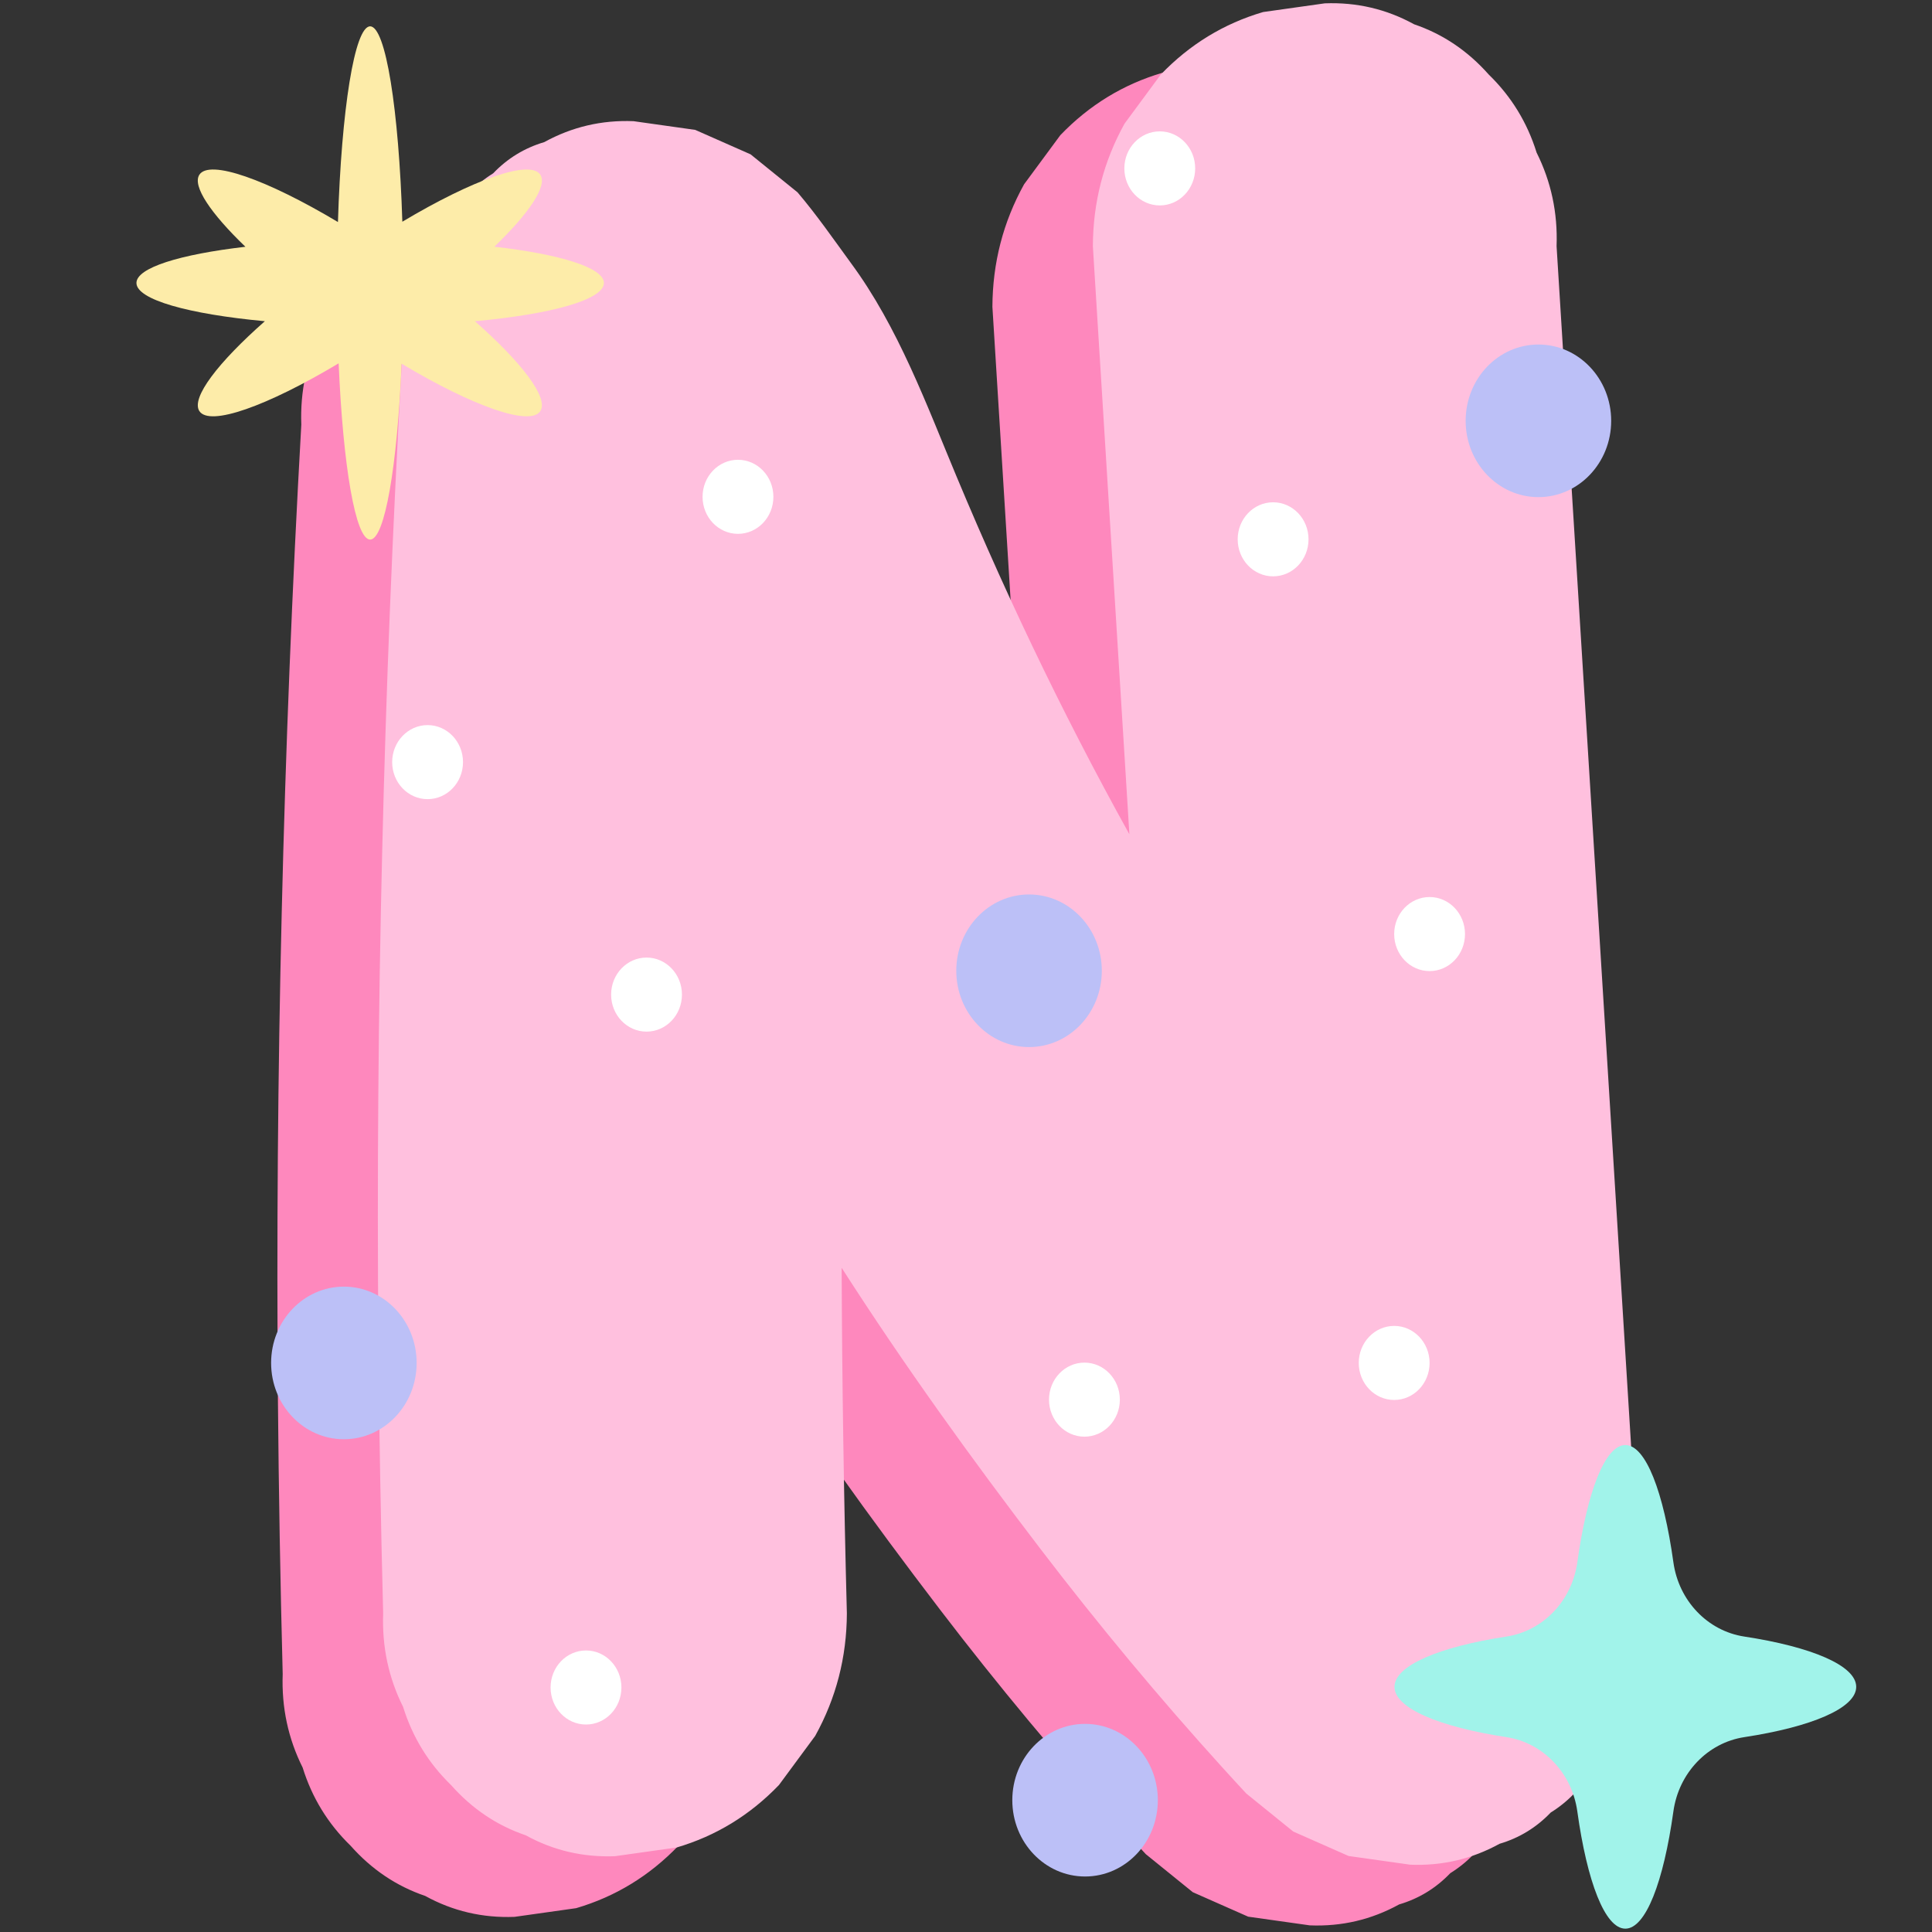 <svg xmlns="http://www.w3.org/2000/svg" version="1.1" xmlns:xlink="http://www.w3.org/1999/xlink" width="1000" height="1000"><rect width="100%" height="100%" fill="#333333" stroke="none"/><style>
    #light-icon {
      display: inline;
    }
    #dark-icon {
      display: none;
    }

    @media (prefers-color-scheme: dark) {
      #light-icon {
        display: none;
      }
      #dark-icon {
        display: inline;
      }
    }
  </style><g id="light-icon"><svg xmlns="http://www.w3.org/2000/svg" version="1.1" xmlns:xlink="http://www.w3.org/1999/xlink" width="1000" height="1000"><g><g transform="matrix(1.953,0,0,1.953,0,0)"><svg xmlns="http://www.w3.org/2000/svg" version="1.1" xmlns:xlink="http://www.w3.org/1999/xlink" width="512" height="512"><svg id="Layer_1" enable-background="new 0 0 3000 3000" height="512" viewBox="0 0 3000 3000" width="512" xmlns="http://www.w3.org/2000/svg"><g><path d="m2393.9 2612.6c-17.3-278-34.5-556-51.8-834s-34.5-556-51.8-834c-9.7-156-19.4-312-29.1-468.1 1.9-51.9-8.5-100.3-31-145.3-14.5-46.7-39.3-87.2-74.4-121.3-32.6-36.8-71.2-62.8-115.9-78-42.9-23.6-89.1-34.4-138.7-32.5-31.9 4.5-63.8 9-95.7 13.5-61 17.9-113.9 50.2-158.9 97-18.8 25.4-37.5 50.9-56.3 76.3-32.6 58.8-48.9 122.2-49.2 190.3 17.3 278 34.5 556 51.8 834 1.6 26.4 3.3 52.8 4.9 79.2-106.6-191.9-201.1-390.7-284.6-594.8-23.9-58.3-47.6-116.7-75.8-172.8-14-27.8-29.1-55.1-45.8-81.2-8.3-13.1-17.1-25.8-26.2-38.2-27-37-53.3-75-82.9-109.8-24.3-19.7-48.6-39.3-72.9-59-28.7-12.7-57.3-25.3-86-38-31.9-4.5-63.8-9-95.7-13.5-49.6-2-95.8 8.9-138.7 32.5-30.5 9-57 25.1-79.4 48.5-27 16.8-48.6 39.3-64.6 67.6-22.3 23.5-37.7 51.3-46.3 83.2-22.5 44.9-32.9 93.4-31 145.3-14.2 252.1-24.4 504.5-30.4 756.9-6.1 252.5-8 505-5.9 757.6 1.2 141.9 3.7 283.7 7.4 425.6-1.9 51.9 8.5 100.3 31 145.3 14.5 46.7 39.3 87.2 74.4 121.3 32.6 36.8 71.2 62.8 115.9 78 42.9 23.6 89.1 34.4 138.7 32.5 31.9-4.5 63.8-9 95.7-13.5 61-17.9 113.9-50.2 158.9-97 18.8-25.4 37.5-50.9 56.3-76.3 32.6-58.8 48.9-122.2 49.2-190.3-4.7-178.8-7.4-357.7-8.1-536.6.1.2.2.4.4.6 96.4 150.3 200.6 295 308.6 436.3 89.6 117.2 183.8 230.5 282.6 339.4 12.2 13.4 24.4 26.8 36.8 40.1 24.3 19.7 48.6 39.3 72.9 59 28.7 12.7 57.3 25.3 86 38l95.7 13.5c49.6 2 95.8-8.9 138.7-32.5 30.5-9 57-25.1 79.4-48.5 27-16.8 48.6-39.3 64.6-67.6 22.3-23.5 37.7-51.3 46.3-83.2 22.5-45.1 32.8-93.5 30.9-145.5z" fill="#fe88bd"></path><path d="m2549.9 2518.4c-17.3-278-34.5-556-51.8-834s-34.5-556-51.8-834c-9.7-156-19.4-312-29.1-468.1 1.9-51.9-8.5-100.3-31-145.3-14.5-46.7-39.3-87.2-74.4-121.3-32.6-36.8-71.2-62.8-115.9-78-42.9-23.6-89.1-34.4-138.7-32.5-31.9 4.5-63.8 9-95.7 13.5-61 17.9-113.9 50.2-158.9 97-18.8 25.4-37.5 50.9-56.3 76.3-32.6 58.8-48.9 122.2-49.2 190.3 17.3 278 34.5 556 51.8 834 1.6 26.4 3.3 52.8 4.9 79.2-106.6-191.9-201.1-390.7-284.6-594.8-23.9-58.3-47.6-116.7-75.8-172.8-14-27.8-29.1-55.1-45.8-81.2-8.3-13.1-17.1-25.8-26.2-38.2-27-37-53.3-75-82.9-109.8-24.3-19.7-48.6-39.3-72.9-59-28.7-12.7-57.3-25.3-86-38-31.9-4.5-63.8-9-95.7-13.5-49.6-2-95.8 8.9-138.7 32.5-30.5 9-57 25.1-79.4 48.5-27 16.8-48.6 39.3-64.6 67.6-22.3 23.5-37.7 51.3-46.3 83.2-22.5 44.9-32.9 93.4-31 145.3-14.2 252.1-24.4 504.5-30.4 756.9-6.1 252.5-8 505-5.9 757.6 1.2 141.9 3.7 283.7 7.4 425.6-1.9 51.9 8.5 100.3 31 145.3 14.5 46.7 39.3 87.2 74.4 121.3 32.6 36.8 71.2 62.8 115.9 78 42.9 23.6 89.1 34.4 138.7 32.5l95.7-13.5c61-17.9 113.9-50.2 158.9-97 18.8-25.4 37.5-50.9 56.3-76.3 32.6-58.8 48.9-122.2 49.2-190.3-4.7-178.8-7.4-357.7-8.1-536.6.1.2.2.4.4.6 96.4 150.3 200.6 295 308.6 436.3 89.6 117.2 183.8 230.5 282.6 339.4 12.2 13.4 24.4 26.8 36.8 40.1 24.3 19.7 48.6 39.3 72.9 59 28.7 12.7 57.3 25.3 86 38l95.7 13.5c49.6 2 95.8-8.9 138.7-32.5 30.5-9 57-25.1 79.4-48.5 27-16.8 48.6-39.3 64.6-67.6 22.3-23.5 37.7-51.3 46.3-83.2 22.5-45.2 32.8-93.6 30.9-145.5z" fill="#ffc0de"></path><path d="m937.8 439.4c0-23.7-67.9-44.6-170.1-56.3 53.8-51.9 82.5-94.1 71.5-111.6-15.5-24.5-104.5 7.2-214.4 72.8-5.5-174.2-25.8-303.4-50-303.4s-44.6 129.5-50 303.9c-110.3-65.9-199.8-97.9-215.3-73.3-11 17.5 17.7 59.8 71.6 111.7-101.7 11.8-169.2 32.6-169.2 56.2 0 25.9 81.1 48.4 199.4 59.4-72.9 64.3-114.7 118.9-101.8 139.4 15.6 24.7 105.6-7.6 216.4-74 6.8 158.9 26.1 273.7 48.9 273.7s42.1-114.5 48.9-273.1c110.4 66 200 98 215.5 73.4 12.9-20.5-28.8-75.1-101.7-139.4 118.8-10.9 200.3-33.4 200.3-59.4z" fill="#fdeca9"></path><path d="m2882.5 2619.5c0-33.2-69.7-62.2-173.8-78.1-57-8.7-101.8-55.6-110.1-115.3-15.2-109.1-42.9-182.1-74.6-182.1s-59.4 73-74.6 182.1c-8.3 59.7-53.1 106.6-110.1 115.3-104.2 15.9-173.8 45-173.8 78.1 0 33.2 69.7 62.2 173.8 78.1 57 8.7 101.8 55.6 110.1 115.3 15.2 109.1 42.9 182.1 74.6 182.1s59.4-73 74.6-182.1c8.3-59.7 53.1-106.6 110.1-115.3 104.1-15.9 173.8-44.9 173.8-78.1z" fill="#a1f3ea"></path><ellipse cx="2389" cy="653.5" fill="#bcc0f7" rx="113" ry="118.5"></ellipse><ellipse cx="534" cy="2116.5" fill="#bcc0f7" rx="113" ry="118.5"></ellipse><ellipse cx="1598" cy="1507.5" fill="#bcc0f7" rx="113" ry="118.5"></ellipse><ellipse cx="1685" cy="2795.5" fill="#bcc0f7" rx="113" ry="118.5"></ellipse><g fill="#fff"><ellipse cx="2165" cy="2116.5" rx="55" ry="57.5"></ellipse><ellipse cx="1684" cy="2173.5" rx="55" ry="57.5"></ellipse><ellipse cx="1977" cy="837.5" rx="55" ry="57.5"></ellipse><ellipse cx="664" cy="1183.5" rx="55" ry="57.5"></ellipse><ellipse cx="910" cy="2620.5" rx="55" ry="57.5"></ellipse><ellipse cx="1146" cy="771.5" rx="55" ry="57.5"></ellipse><ellipse cx="2220" cy="1450.5" rx="55" ry="57.5"></ellipse><ellipse cx="1801" cy="261.5" rx="55" ry="57.5"></ellipse><ellipse cx="1004" cy="1544.5" rx="55" ry="57.5"></ellipse></g></g></svg></svg></g></g></svg></g><g id="dark-icon"><svg xmlns="http://www.w3.org/2000/svg" version="1.1" xmlns:xlink="http://www.w3.org/1999/xlink" width="1000" height="1000"><g clip-path="url(#SvgjsClipPath1332)"><rect width="1000" height="1000" fill="#ffffff"></rect><g transform="matrix(1.562,0,0,1.562,100,100)"><svg xmlns="http://www.w3.org/2000/svg" version="1.1" xmlns:xlink="http://www.w3.org/1999/xlink" width="512" height="512"><svg id="Layer_1" enable-background="new 0 0 3000 3000" height="512" viewBox="0 0 3000 3000" width="512" xmlns="http://www.w3.org/2000/svg"><g><path d="m2393.9 2612.6c-17.3-278-34.5-556-51.8-834s-34.5-556-51.8-834c-9.7-156-19.4-312-29.1-468.1 1.9-51.9-8.5-100.3-31-145.3-14.5-46.7-39.3-87.2-74.4-121.3-32.6-36.8-71.2-62.8-115.9-78-42.9-23.6-89.1-34.4-138.7-32.5-31.9 4.5-63.8 9-95.7 13.5-61 17.9-113.9 50.2-158.9 97-18.8 25.4-37.5 50.9-56.3 76.3-32.6 58.8-48.9 122.2-49.2 190.3 17.3 278 34.5 556 51.8 834 1.6 26.4 3.3 52.8 4.9 79.2-106.6-191.9-201.1-390.7-284.6-594.8-23.9-58.3-47.6-116.7-75.8-172.8-14-27.8-29.1-55.1-45.8-81.2-8.3-13.1-17.1-25.8-26.2-38.2-27-37-53.3-75-82.9-109.8-24.3-19.7-48.6-39.3-72.9-59-28.7-12.7-57.3-25.3-86-38-31.9-4.5-63.8-9-95.7-13.5-49.6-2-95.8 8.9-138.7 32.5-30.5 9-57 25.1-79.4 48.5-27 16.8-48.6 39.3-64.6 67.6-22.3 23.5-37.7 51.3-46.3 83.2-22.5 44.9-32.9 93.4-31 145.3-14.2 252.1-24.4 504.5-30.4 756.9-6.1 252.5-8 505-5.9 757.6 1.2 141.9 3.7 283.7 7.4 425.6-1.9 51.9 8.5 100.3 31 145.3 14.5 46.7 39.3 87.2 74.4 121.3 32.6 36.8 71.2 62.8 115.9 78 42.9 23.6 89.1 34.4 138.7 32.5 31.9-4.5 63.8-9 95.7-13.5 61-17.9 113.9-50.2 158.9-97 18.8-25.4 37.5-50.9 56.3-76.3 32.6-58.8 48.9-122.2 49.2-190.3-4.7-178.8-7.4-357.7-8.1-536.6.1.2.2.4.4.6 96.4 150.3 200.6 295 308.6 436.3 89.6 117.2 183.8 230.5 282.6 339.4 12.2 13.4 24.4 26.8 36.8 40.1 24.3 19.7 48.6 39.3 72.9 59 28.7 12.7 57.3 25.3 86 38l95.7 13.5c49.6 2 95.8-8.9 138.7-32.5 30.5-9 57-25.1 79.4-48.5 27-16.8 48.6-39.3 64.6-67.6 22.3-23.5 37.7-51.3 46.3-83.2 22.5-45.1 32.8-93.5 30.9-145.5z" fill="#fe88bd"></path><path d="m2549.9 2518.4c-17.3-278-34.5-556-51.8-834s-34.5-556-51.8-834c-9.7-156-19.4-312-29.1-468.1 1.9-51.9-8.5-100.3-31-145.3-14.5-46.7-39.3-87.2-74.4-121.3-32.6-36.8-71.2-62.8-115.9-78-42.9-23.6-89.1-34.4-138.7-32.5-31.9 4.5-63.8 9-95.7 13.5-61 17.9-113.9 50.2-158.9 97-18.8 25.4-37.5 50.9-56.3 76.3-32.6 58.8-48.9 122.2-49.2 190.3 17.3 278 34.5 556 51.8 834 1.6 26.4 3.3 52.8 4.9 79.2-106.6-191.9-201.1-390.7-284.6-594.8-23.9-58.3-47.6-116.7-75.8-172.8-14-27.8-29.1-55.1-45.8-81.2-8.3-13.1-17.1-25.8-26.2-38.2-27-37-53.3-75-82.9-109.8-24.3-19.7-48.6-39.3-72.9-59-28.7-12.7-57.3-25.3-86-38-31.9-4.5-63.8-9-95.7-13.5-49.6-2-95.8 8.9-138.7 32.5-30.5 9-57 25.1-79.4 48.5-27 16.8-48.6 39.3-64.6 67.6-22.3 23.5-37.7 51.3-46.3 83.2-22.5 44.9-32.9 93.4-31 145.3-14.2 252.1-24.4 504.5-30.4 756.9-6.1 252.5-8 505-5.9 757.6 1.2 141.9 3.7 283.7 7.4 425.6-1.9 51.9 8.5 100.3 31 145.3 14.5 46.7 39.3 87.2 74.4 121.3 32.6 36.8 71.2 62.8 115.9 78 42.9 23.6 89.1 34.4 138.7 32.5l95.7-13.5c61-17.9 113.9-50.2 158.9-97 18.8-25.4 37.5-50.9 56.3-76.3 32.6-58.8 48.9-122.2 49.2-190.3-4.7-178.8-7.4-357.7-8.1-536.6.1.2.2.4.4.6 96.4 150.3 200.6 295 308.6 436.3 89.6 117.2 183.8 230.5 282.6 339.4 12.2 13.4 24.4 26.8 36.8 40.1 24.3 19.7 48.6 39.3 72.9 59 28.7 12.7 57.3 25.3 86 38l95.7 13.5c49.6 2 95.8-8.9 138.7-32.5 30.5-9 57-25.1 79.4-48.5 27-16.8 48.6-39.3 64.6-67.6 22.3-23.5 37.7-51.3 46.3-83.2 22.5-45.2 32.8-93.6 30.9-145.5z" fill="#ffc0de"></path><path d="m937.8 439.4c0-23.7-67.9-44.6-170.1-56.3 53.8-51.9 82.5-94.1 71.5-111.6-15.5-24.5-104.5 7.2-214.4 72.8-5.5-174.2-25.8-303.4-50-303.4s-44.6 129.5-50 303.9c-110.3-65.9-199.8-97.9-215.3-73.3-11 17.5 17.7 59.8 71.6 111.7-101.7 11.8-169.2 32.6-169.2 56.2 0 25.9 81.1 48.4 199.4 59.4-72.9 64.3-114.7 118.9-101.8 139.4 15.6 24.7 105.6-7.6 216.4-74 6.8 158.9 26.1 273.7 48.9 273.7s42.1-114.5 48.9-273.1c110.4 66 200 98 215.5 73.4 12.9-20.5-28.8-75.1-101.7-139.4 118.8-10.9 200.3-33.4 200.3-59.4z" fill="#fdeca9"></path><path d="m2882.5 2619.5c0-33.2-69.7-62.2-173.8-78.1-57-8.7-101.8-55.6-110.1-115.3-15.2-109.1-42.9-182.1-74.6-182.1s-59.4 73-74.6 182.1c-8.3 59.7-53.1 106.6-110.1 115.3-104.2 15.9-173.8 45-173.8 78.1 0 33.2 69.7 62.2 173.8 78.1 57 8.7 101.8 55.6 110.1 115.3 15.2 109.1 42.9 182.1 74.6 182.1s59.4-73 74.6-182.1c8.3-59.7 53.1-106.6 110.1-115.3 104.1-15.9 173.8-44.9 173.8-78.1z" fill="#a1f3ea"></path><ellipse cx="2389" cy="653.5" fill="#bcc0f7" rx="113" ry="118.5"></ellipse><ellipse cx="534" cy="2116.5" fill="#bcc0f7" rx="113" ry="118.5"></ellipse><ellipse cx="1598" cy="1507.5" fill="#bcc0f7" rx="113" ry="118.5"></ellipse><ellipse cx="1685" cy="2795.5" fill="#bcc0f7" rx="113" ry="118.5"></ellipse><g fill="#fff"><ellipse cx="2165" cy="2116.5" rx="55" ry="57.5"></ellipse><ellipse cx="1684" cy="2173.5" rx="55" ry="57.5"></ellipse><ellipse cx="1977" cy="837.5" rx="55" ry="57.5"></ellipse><ellipse cx="664" cy="1183.5" rx="55" ry="57.5"></ellipse><ellipse cx="910" cy="2620.5" rx="55" ry="57.5"></ellipse><ellipse cx="1146" cy="771.5" rx="55" ry="57.5"></ellipse><ellipse cx="2220" cy="1450.5" rx="55" ry="57.5"></ellipse><ellipse cx="1801" cy="261.5" rx="55" ry="57.5"></ellipse><ellipse cx="1004" cy="1544.5" rx="55" ry="57.5"></ellipse></g></g></svg></svg></g></g><defs><clipPath id="SvgjsClipPath1332"><rect width="1000" height="1000" x="0" y="0" rx="150" ry="150"></rect></clipPath></defs></svg></g></svg>